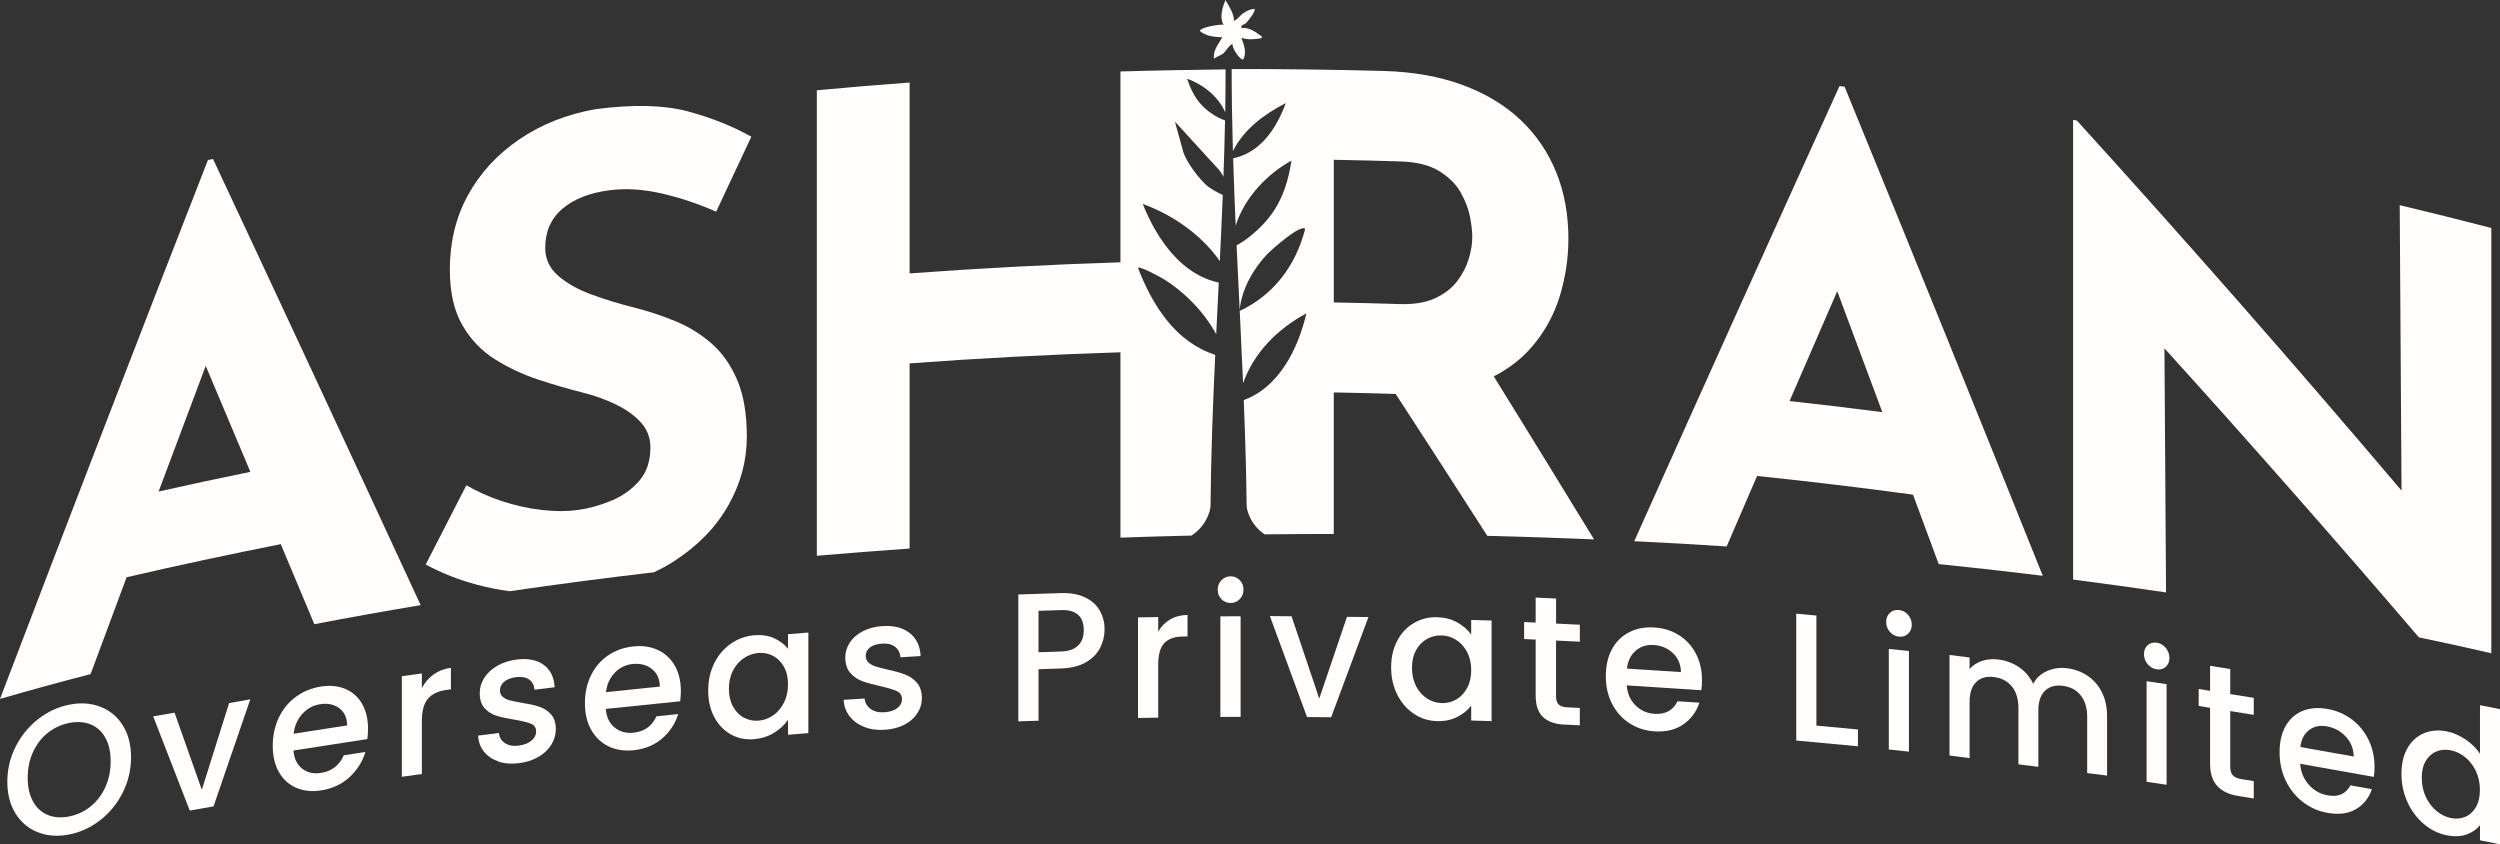 <svg width="228" height="77" viewBox="0 0 228 77" fill="none" xmlns="http://www.w3.org/2000/svg">
<rect x="0" y="0" width="228" height="77" fill="#333333" stroke="none"/>
<g clip-path="url(#clip0_1_13)">
<path d="M3.473 75.912C2.609 75.579 1.928 75.009 1.424 74.203C0.92 73.397 0.668 72.43 0.668 71.297C0.668 70.164 0.92 69.099 1.424 68.1C1.928 67.102 2.609 66.265 3.473 65.588C4.337 64.912 5.282 64.472 6.309 64.268C7.348 64.061 8.298 64.126 9.162 64.461C10.027 64.794 10.705 65.362 11.204 66.162C11.702 66.962 11.951 67.93 11.951 69.059C11.951 70.189 11.702 71.261 11.204 72.262C10.705 73.266 10.024 74.105 9.162 74.782C8.298 75.459 7.348 75.901 6.309 76.105C5.282 76.309 4.337 76.245 3.473 75.909V75.912ZM8.265 73.549C8.838 73.084 9.284 72.497 9.608 71.784C9.932 71.07 10.093 70.287 10.093 69.431C10.093 68.576 9.932 67.86 9.608 67.281C9.284 66.702 8.838 66.296 8.265 66.064C7.692 65.835 7.041 65.79 6.309 65.935C5.578 66.081 4.927 66.383 4.354 66.839C3.781 67.295 3.335 67.879 3.011 68.587C2.687 69.294 2.526 70.075 2.526 70.931C2.526 71.787 2.687 72.505 3.011 73.09C3.335 73.674 3.781 74.086 4.354 74.323C4.927 74.561 5.578 74.606 6.309 74.46C7.041 74.315 7.692 74.01 8.265 73.549Z" fill="#FFFEFC"/>
<path d="M18.405 72.033L20.895 64.12L22.826 63.782L19.474 73.543L17.305 73.923L13.971 65.334L15.918 64.993L18.408 72.033H18.405Z" fill="#FFFEFC"/>
<path d="M33.503 67.404L26.764 68.447C26.817 69.171 27.08 69.72 27.548 70.092C28.016 70.463 28.592 70.595 29.276 70.489C30.257 70.338 30.952 69.801 31.356 68.883L33.326 68.578C33.06 69.462 32.575 70.229 31.877 70.875C31.179 71.521 30.312 71.924 29.276 72.086C28.434 72.217 27.678 72.136 27.011 71.845C26.343 71.554 25.82 71.082 25.443 70.424C25.066 69.767 24.875 68.967 24.875 68.025C24.875 67.082 25.061 66.223 25.426 65.449C25.795 64.677 26.313 64.044 26.98 63.552C27.648 63.06 28.412 62.747 29.276 62.612C30.11 62.484 30.849 62.557 31.5 62.834C32.151 63.11 32.658 63.561 33.021 64.187C33.384 64.814 33.564 65.572 33.564 66.458C33.564 66.802 33.542 67.116 33.5 67.401L33.503 67.404ZM31.661 66.156C31.65 65.46 31.409 64.937 30.941 64.587C30.47 64.237 29.891 64.117 29.196 64.224C28.567 64.321 28.027 64.612 27.578 65.099C27.13 65.586 26.864 66.19 26.778 66.914L31.661 66.159V66.156Z" fill="#FFFEFC"/>
<path d="M39.541 61.513C39.984 61.192 40.51 60.987 41.122 60.904V62.867L40.657 62.931C39.94 63.029 39.397 63.295 39.029 63.723C38.66 64.151 38.474 64.831 38.474 65.765V70.592L36.647 70.844V61.67L38.474 61.418V62.75C38.74 62.246 39.098 61.835 39.541 61.513Z" fill="#FFFEFC"/>
<path d="M45.432 69.434C44.881 69.241 44.443 68.939 44.122 68.528C43.801 68.117 43.629 67.636 43.607 67.085L45.504 66.853C45.537 67.239 45.715 67.541 46.041 67.762C46.368 67.983 46.778 68.064 47.271 68.002C47.786 67.941 48.185 67.79 48.468 67.549C48.75 67.309 48.894 67.029 48.894 66.707C48.894 66.363 48.736 66.128 48.421 66C48.105 65.871 47.604 65.751 46.917 65.633C46.252 65.524 45.712 65.409 45.294 65.281C44.875 65.155 44.513 64.926 44.208 64.598C43.903 64.268 43.751 63.804 43.751 63.206C43.751 62.716 43.889 62.255 44.169 61.815C44.449 61.376 44.848 61.01 45.366 60.713C45.886 60.417 46.482 60.227 47.158 60.146C48.166 60.023 48.977 60.188 49.592 60.641C50.207 61.094 50.537 61.771 50.581 62.677L48.748 62.901C48.714 62.495 48.554 62.187 48.266 61.978C47.977 61.768 47.584 61.695 47.091 61.754C46.609 61.813 46.238 61.952 45.981 62.171C45.723 62.392 45.596 62.657 45.596 62.968C45.596 63.211 45.681 63.407 45.853 63.552C46.025 63.698 46.233 63.804 46.479 63.868C46.726 63.933 47.091 64.008 47.573 64.092C48.216 64.193 48.745 64.308 49.157 64.442C49.57 64.573 49.927 64.8 50.227 65.119C50.526 65.437 50.681 65.891 50.692 66.478C50.692 67.001 50.553 67.482 50.274 67.927C49.994 68.371 49.601 68.741 49.091 69.037C48.581 69.334 47.983 69.521 47.299 69.605C46.601 69.689 45.978 69.636 45.427 69.443L45.432 69.434Z" fill="#FFFEFC"/>
<path d="M62.031 63.958L55.248 64.651C55.301 65.379 55.564 65.941 56.038 66.335C56.511 66.73 57.09 66.895 57.777 66.822C58.766 66.721 59.464 66.223 59.871 65.326L61.851 65.121C61.583 65.994 61.098 66.732 60.394 67.345C59.691 67.955 58.818 68.313 57.777 68.422C56.929 68.508 56.168 68.391 55.497 68.064C54.827 67.739 54.301 67.239 53.919 66.562C53.536 65.885 53.345 65.074 53.345 64.131C53.345 63.189 53.531 62.338 53.902 61.586C54.273 60.831 54.794 60.227 55.464 59.771C56.135 59.315 56.907 59.041 57.777 58.951C58.613 58.865 59.361 58.977 60.015 59.287C60.669 59.597 61.181 60.076 61.547 60.719C61.912 61.365 62.095 62.131 62.095 63.018C62.095 63.362 62.073 63.675 62.031 63.958ZM60.178 62.618C60.167 61.919 59.926 61.385 59.453 61.01C58.979 60.635 58.395 60.487 57.697 60.557C57.062 60.621 56.519 60.884 56.071 61.348C55.622 61.813 55.351 62.403 55.265 63.122L60.178 62.618Z" fill="#FFFEFC"/>
<path d="M65.144 60.478C65.516 59.737 66.022 59.144 66.662 58.7C67.302 58.255 68.011 58 68.784 57.936C69.482 57.88 70.094 57.972 70.615 58.213C71.135 58.453 71.554 58.772 71.867 59.169V57.838L73.722 57.687V66.861L71.867 67.012V65.647C71.554 66.106 71.13 66.5 70.593 66.833C70.055 67.166 69.44 67.359 68.753 67.415C67.989 67.476 67.291 67.331 66.654 66.978C66.02 66.626 65.516 66.1 65.144 65.404C64.773 64.707 64.588 63.899 64.588 62.976C64.588 62.053 64.773 61.225 65.144 60.484V60.478ZM71.487 60.794C71.235 60.35 70.903 60.02 70.496 59.81C70.086 59.6 69.645 59.514 69.172 59.55C68.698 59.589 68.258 59.743 67.848 60.014C67.438 60.285 67.108 60.663 66.856 61.144C66.604 61.625 66.477 62.182 66.477 62.814C66.477 63.446 66.604 63.991 66.856 64.447C67.108 64.903 67.443 65.242 67.856 65.457C68.269 65.672 68.709 65.762 69.172 65.725C69.645 65.686 70.086 65.53 70.496 65.253C70.906 64.976 71.235 64.59 71.487 64.098C71.739 63.605 71.867 63.043 71.867 62.411C71.867 61.779 71.739 61.239 71.487 60.794Z" fill="#FFFEFC"/>
<path d="M78.78 66.282C78.226 66.055 77.786 65.725 77.462 65.298C77.138 64.867 76.966 64.377 76.944 63.824L78.852 63.706C78.885 64.092 79.065 64.405 79.392 64.646C79.722 64.886 80.134 64.993 80.627 64.962C81.145 64.931 81.547 64.802 81.832 64.582C82.118 64.358 82.261 64.087 82.261 63.765C82.261 63.421 82.104 63.175 81.785 63.029C81.467 62.881 80.963 62.73 80.273 62.573C79.605 62.425 79.06 62.277 78.641 62.123C78.22 61.972 77.858 61.72 77.55 61.373C77.243 61.027 77.09 60.551 77.09 59.953C77.09 59.463 77.232 59.01 77.511 58.588C77.791 58.165 78.193 57.821 78.716 57.556C79.24 57.29 79.841 57.136 80.519 57.097C81.533 57.035 82.347 57.248 82.968 57.737C83.588 58.227 83.918 58.926 83.962 59.832L82.12 59.944C82.087 59.536 81.926 59.217 81.635 58.99C81.345 58.764 80.951 58.666 80.456 58.697C79.971 58.727 79.6 58.842 79.339 59.049C79.082 59.253 78.952 59.511 78.952 59.821C78.952 60.065 79.037 60.266 79.209 60.422C79.381 60.579 79.591 60.697 79.841 60.775C80.087 60.853 80.456 60.951 80.94 61.066C81.586 61.203 82.118 61.351 82.533 61.511C82.948 61.667 83.306 61.916 83.608 62.252C83.909 62.587 84.065 63.052 84.076 63.639C84.076 64.162 83.934 64.635 83.655 65.063C83.375 65.491 82.979 65.837 82.466 66.1C81.954 66.366 81.353 66.517 80.663 66.559C79.963 66.601 79.334 66.509 78.78 66.282Z" fill="#FFFEFC"/>
<path d="M100.329 59.086C100.06 59.617 99.628 60.056 99.035 60.4C98.442 60.747 97.681 60.934 96.753 60.965L94.714 61.032V65.728L92.87 65.787V54.216L96.753 54.09C97.617 54.062 98.348 54.191 98.946 54.476C99.545 54.761 99.993 55.161 100.29 55.673C100.586 56.185 100.736 56.764 100.736 57.407C100.736 57.995 100.6 58.554 100.331 59.086H100.329ZM98.32 58.876C98.667 58.537 98.838 58.068 98.838 57.469C98.838 56.205 98.143 55.595 96.75 55.64L94.712 55.707V59.486L96.75 59.418C97.451 59.396 97.974 59.214 98.32 58.876Z" fill="#FFFEFC"/>
<path d="M106.707 56.498C107.156 56.23 107.688 56.093 108.303 56.082V58.045L107.832 58.053C107.109 58.065 106.56 58.263 106.189 58.646C105.818 59.03 105.63 59.687 105.63 60.621V65.449L103.785 65.479V56.305L105.63 56.275V57.606C105.898 57.136 106.259 56.767 106.707 56.498Z" fill="#FFFEFC"/>
<path d="M111.396 54.644C111.169 54.412 111.056 54.124 111.056 53.78C111.056 53.436 111.169 53.148 111.396 52.913C111.624 52.678 111.903 52.56 112.238 52.56C112.563 52.56 112.837 52.675 113.064 52.907C113.291 53.139 113.405 53.427 113.405 53.771C113.405 54.115 113.291 54.404 113.064 54.638C112.837 54.873 112.563 54.991 112.238 54.991C111.903 54.991 111.624 54.876 111.396 54.644ZM113.144 56.202V65.376L111.297 65.384V56.21L113.144 56.202Z" fill="#FFFEFC"/>
<path d="M120.318 63.706L122.844 56.255L124.802 56.275L121.401 65.415L119.199 65.393L115.814 56.185L117.789 56.205L120.315 63.706H120.318Z" fill="#FFFEFC"/>
<path d="M127.433 58.428C127.804 57.729 128.311 57.192 128.954 56.817C129.596 56.442 130.305 56.266 131.081 56.291C131.782 56.314 132.394 56.473 132.917 56.773C133.441 57.072 133.859 57.438 134.172 57.869V56.538L136.033 56.593V65.767L134.172 65.712V64.347C133.859 64.769 133.433 65.119 132.892 65.39C132.352 65.661 131.737 65.787 131.048 65.767C130.281 65.745 129.58 65.521 128.943 65.096C128.306 64.671 127.802 64.089 127.43 63.351C127.059 62.612 126.871 61.782 126.871 60.862C126.871 59.941 127.057 59.13 127.43 58.431L127.433 58.428ZM133.795 59.455C133.541 58.982 133.211 58.616 132.801 58.358C132.391 58.101 131.948 57.967 131.474 57.95C131.001 57.936 130.558 58.042 130.148 58.266C129.738 58.493 129.405 58.831 129.153 59.284C128.898 59.737 128.774 60.28 128.774 60.912C128.774 61.544 128.901 62.103 129.153 62.587C129.408 63.071 129.74 63.446 130.156 63.709C130.571 63.972 131.012 64.109 131.474 64.123C131.948 64.137 132.391 64.031 132.801 63.798C133.211 63.566 133.543 63.219 133.795 62.755C134.05 62.291 134.175 61.743 134.175 61.111C134.175 60.478 134.047 59.925 133.795 59.449V59.455Z" fill="#FFFEFC"/>
<path d="M141.911 58.414V63.494C141.911 63.838 141.988 64.089 142.146 64.246C142.304 64.403 142.57 64.492 142.947 64.509L144.079 64.565V66.148L142.623 66.078C141.792 66.039 141.157 65.807 140.714 65.387C140.271 64.968 140.052 64.308 140.052 63.407V58.33L139 58.28V56.73L140.052 56.781V54.499L141.914 54.588V56.87L144.082 56.974V58.523L141.914 58.42L141.911 58.414Z" fill="#FFFEFC"/>
<path d="M155.161 62.948L148.359 62.506C148.411 63.242 148.677 63.849 149.151 64.322C149.624 64.797 150.206 65.057 150.896 65.102C151.887 65.166 152.588 64.786 152.995 63.955L154.984 64.084C154.715 64.909 154.228 65.569 153.522 66.061C152.815 66.553 151.94 66.766 150.896 66.699C150.045 66.643 149.284 66.397 148.608 65.96C147.935 65.524 147.406 64.934 147.024 64.193C146.641 63.452 146.45 62.61 146.45 61.667C146.45 60.725 146.636 59.905 147.007 59.214C147.378 58.523 147.902 58.003 148.575 57.659C149.248 57.315 150.021 57.17 150.893 57.228C151.732 57.284 152.483 57.519 153.139 57.939C153.796 58.358 154.308 58.923 154.674 59.628C155.039 60.336 155.222 61.133 155.222 62.02C155.222 62.364 155.2 62.674 155.158 62.948H155.161ZM153.303 61.298C153.292 60.599 153.051 60.023 152.574 59.569C152.101 59.116 151.513 58.867 150.813 58.823C150.176 58.781 149.633 58.954 149.181 59.34C148.73 59.726 148.458 60.274 148.373 60.976L153.3 61.295L153.303 61.298Z" fill="#FFFEFC"/>
<path d="M165.656 66.176L169.445 66.528V68.061L163.817 67.538V55.967L165.656 56.138V66.176Z" fill="#FFFEFC"/>
<path d="M172.356 57.626C172.131 57.368 172.018 57.069 172.018 56.725C172.018 56.381 172.131 56.104 172.356 55.894C172.58 55.684 172.86 55.598 173.192 55.634C173.514 55.668 173.788 55.813 174.015 56.07C174.239 56.328 174.353 56.627 174.353 56.971C174.353 57.315 174.239 57.592 174.015 57.802C173.791 58.011 173.516 58.098 173.192 58.065C172.86 58.028 172.58 57.883 172.356 57.626ZM174.095 59.374V68.548L172.259 68.355V59.181L174.095 59.374Z" fill="#FFFEFC"/>
<path d="M190.39 61.634C190.941 62.003 191.376 62.503 191.691 63.13C192.007 63.759 192.165 64.489 192.165 65.32V70.732L190.351 70.503V65.376C190.351 64.554 190.151 63.899 189.755 63.41C189.359 62.92 188.819 62.632 188.132 62.545C187.445 62.459 186.903 62.61 186.501 62.996C186.099 63.385 185.897 63.989 185.897 64.808V69.935L184.08 69.706V64.579C184.08 63.757 183.881 63.102 183.485 62.612C183.089 62.123 182.548 61.835 181.862 61.748C181.175 61.661 180.632 61.813 180.23 62.199C179.829 62.587 179.626 63.191 179.626 64.011V69.138L177.796 68.906V59.732L179.626 59.964V61.013C179.926 60.674 180.308 60.428 180.768 60.274C181.227 60.123 181.72 60.078 182.247 60.146C182.953 60.235 183.584 60.47 184.144 60.853C184.701 61.234 185.13 61.74 185.429 62.366C185.698 61.846 186.116 61.457 186.684 61.203C187.252 60.948 187.861 60.862 188.515 60.943C189.21 61.032 189.836 61.262 190.387 61.631L190.39 61.634Z" fill="#FFFEFC"/>
<path d="M195.865 60.574C195.641 60.308 195.53 60.003 195.53 59.659C195.53 59.315 195.641 59.044 195.865 58.842C196.09 58.641 196.367 58.568 196.699 58.616C197.02 58.663 197.292 58.82 197.516 59.086C197.741 59.351 197.851 59.659 197.851 60C197.851 60.341 197.741 60.615 197.516 60.817C197.292 61.016 197.02 61.094 196.699 61.043C196.367 60.993 196.09 60.836 195.865 60.571V60.574ZM197.594 62.397V71.571L195.768 71.3V62.126L197.594 62.397Z" fill="#FFFEFC"/>
<path d="M203.399 64.85V69.929C203.399 70.273 203.477 70.534 203.632 70.707C203.787 70.88 204.05 70.998 204.424 71.059L205.543 71.238V72.821L204.103 72.589C203.283 72.458 202.654 72.156 202.216 71.686C201.779 71.216 201.56 70.531 201.56 69.633V64.554L200.521 64.386V62.836L201.56 63.004V60.722L203.399 61.018V63.301L205.543 63.645V65.194L203.399 64.85Z" fill="#FFFEFC"/>
<path d="M216.492 70.852L209.778 69.658C209.83 70.399 210.091 71.034 210.559 71.563C211.027 72.089 211.6 72.413 212.282 72.536C213.259 72.71 213.952 72.405 214.356 71.624L216.317 71.974C216.051 72.771 215.569 73.375 214.874 73.789C214.179 74.203 213.315 74.318 212.282 74.136C211.442 73.988 210.689 73.655 210.024 73.143C209.36 72.631 208.839 71.982 208.462 71.199C208.086 70.416 207.897 69.552 207.897 68.609C207.897 67.667 208.08 66.87 208.448 66.218C208.817 65.566 209.332 65.107 209.997 64.836C210.661 64.565 211.423 64.506 212.284 64.66C213.113 64.808 213.852 65.127 214.5 65.619C215.148 66.112 215.652 66.732 216.015 67.479C216.375 68.226 216.558 69.043 216.558 69.932C216.558 70.276 216.536 70.584 216.494 70.852H216.492ZM214.658 68.995C214.647 68.293 214.409 67.692 213.941 67.186C213.473 66.679 212.894 66.366 212.201 66.243C211.573 66.131 211.038 66.243 210.589 66.581C210.143 66.917 209.878 67.434 209.792 68.128L214.655 68.992L214.658 68.995Z" fill="#FFFEFC"/>
<path d="M219.558 68.234C219.923 67.597 220.422 67.144 221.051 66.875C221.679 66.606 222.383 66.551 223.156 66.704C223.729 66.819 224.291 67.062 224.848 67.434C225.405 67.806 225.845 68.243 226.175 68.741V64.313L228 64.679V77L226.175 76.634V75.252C225.878 75.638 225.468 75.92 224.945 76.105C224.422 76.29 223.82 76.312 223.142 76.178C222.38 76.024 221.682 75.683 221.053 75.151C220.425 74.62 219.926 73.954 219.561 73.154C219.195 72.354 219.012 71.493 219.012 70.573C219.012 69.652 219.195 68.872 219.561 68.234H219.558ZM225.798 70.315C225.549 69.801 225.225 69.378 224.82 69.054C224.419 68.729 223.984 68.52 223.519 68.427C223.053 68.335 222.618 68.366 222.217 68.525C221.815 68.685 221.488 68.967 221.239 69.378C220.99 69.79 220.865 70.31 220.865 70.945C220.865 71.579 220.99 72.159 221.239 72.684C221.488 73.21 221.815 73.641 222.222 73.971C222.629 74.301 223.062 74.513 223.516 74.606C223.981 74.698 224.416 74.665 224.818 74.499C225.219 74.337 225.546 74.044 225.795 73.621C226.045 73.199 226.169 72.673 226.169 72.038C226.169 71.403 226.045 70.83 225.795 70.315H225.798Z" fill="#FFFEFC"/>
<path d="M113.064 28.355C113.064 28.355 113.053 28.361 113.047 28.364C113.05 28.33 113.053 28.294 113.058 28.26C113.058 28.294 113.061 28.325 113.064 28.355Z" fill="white"/>
<path d="M19.424 14.494C19.272 14.527 19.117 14.561 18.965 14.592C12.622 30.836 6.296 47.221 0 63.742C2.681 62.962 5.437 62.207 8.262 61.48C9.356 58.532 10.45 55.584 11.547 52.644C16.222 51.562 20.909 50.558 25.606 49.626C26.628 52.057 27.648 54.49 28.667 56.926C31.838 56.316 35.071 55.738 38.364 55.189C32.032 41.49 25.72 27.925 19.424 14.494ZM14.466 44.827C15.896 41.001 17.328 37.18 18.762 33.368C20.117 36.584 21.474 39.803 22.834 43.031C20.039 43.602 17.25 44.203 14.466 44.827Z" fill="#FFFEFC"/>
<path d="M67.238 34.665C67.82 36.033 68.111 37.753 68.111 39.823C68.111 42.01 67.549 44.099 66.421 46.091C65.294 48.085 63.643 49.777 61.472 51.181C60.896 51.553 60.281 51.892 59.633 52.194C55.165 52.714 50.781 53.29 46.487 53.92C46.485 53.922 46.482 53.92 46.482 53.92C45.482 53.788 44.496 53.592 43.518 53.332C41.895 52.904 40.33 52.289 38.824 51.486C40.059 49.07 41.294 46.661 42.532 44.256C43.538 44.841 44.629 45.325 45.809 45.713C46.989 46.099 48.177 46.365 49.376 46.505C50.578 46.648 51.681 46.648 52.689 46.513C53.694 46.376 54.714 46.094 55.741 45.669C56.766 45.243 57.622 44.639 58.3 43.851C58.979 43.065 59.317 42.049 59.317 40.796C59.317 39.938 59.037 39.191 58.475 38.556C57.91 37.921 57.157 37.37 56.206 36.906C55.256 36.441 54.218 36.069 53.096 35.79C51.778 35.46 50.423 35.062 49.03 34.598C47.637 34.137 46.33 33.519 45.111 32.749C43.895 31.977 42.909 30.943 42.156 29.637C41.402 28.33 41.026 26.644 41.026 24.571C41.026 22.071 41.574 19.814 42.676 17.803C43.779 15.792 45.332 14.091 47.346 12.72C49.357 11.347 51.681 10.421 54.315 9.957C57.766 9.501 60.569 9.58 62.724 10.156C64.879 10.735 66.809 11.507 68.521 12.469C67.452 14.745 66.382 17.025 65.313 19.307C63.685 18.583 62.023 18.029 60.336 17.643C58.649 17.257 57.068 17.159 55.594 17.349C53.772 17.584 52.34 18.152 51.293 19.039C50.249 19.928 49.725 21.117 49.725 22.602C49.725 23.617 50.121 24.471 50.916 25.159C51.711 25.849 52.736 26.42 53.996 26.879C55.256 27.337 56.564 27.735 57.921 28.073C59.162 28.389 60.394 28.797 61.616 29.301C62.84 29.804 63.937 30.484 64.906 31.337C65.878 32.19 66.654 33.3 67.238 34.665Z" fill="#FFFEFC"/>
<path d="M108.267 7.183C108.729 8.581 109.355 9.613 110.577 10.405C110.937 10.637 111.313 10.849 111.723 10.981C111.69 12.69 111.64 14.399 111.579 16.108C111.468 15.931 111.36 15.758 111.266 15.593L107.153 11.093L107.907 13.825C108.153 14.723 109.411 16.407 110.158 17.003C110.408 17.198 111 17.551 111.516 17.786C111.438 19.797 111.344 21.805 111.247 23.813C109.566 21.394 106.89 19.559 104.22 18.602C105.502 21.799 107.721 25.038 111.15 25.771C111.072 27.34 110.992 28.909 110.917 30.478C109.801 28.428 108.015 26.621 106.139 25.461C105.885 25.304 103.924 24.224 103.785 24.428C105.123 27.911 107.25 31.214 110.829 32.361C110.615 36.925 110.441 41.487 110.402 46.049C110.399 46.309 110.341 46.569 110.25 46.829C109.953 47.68 109.386 48.376 108.665 48.846C106.494 48.893 104.334 48.955 102.184 49.031V32.129C95.769 32.33 89.36 32.666 82.957 33.141V50.026C80.109 50.225 77.29 50.446 74.495 50.686V8.234C77.315 7.971 80.134 7.736 82.957 7.527V24.935C89.36 24.462 95.769 24.124 102.184 23.922V6.517C105.009 6.427 108.945 6.366 111.773 6.329C111.773 7.636 111.762 8.945 111.74 10.251C111.131 8.805 109.69 7.675 108.267 7.183Z" fill="#FFFEFC"/>
<path d="M136.236 34.324C137.609 33.614 138.759 32.73 139.678 31.664C140.867 30.288 141.722 28.739 142.249 27.016C142.775 25.29 143.038 23.55 143.038 21.791C143.038 19.565 142.667 17.537 141.927 15.713C141.188 13.887 140.108 12.298 138.687 10.95C137.263 9.599 135.502 8.531 133.397 7.756C131.292 6.978 128.893 6.548 126.203 6.472C121.855 6.349 116.676 6.29 112.327 6.296C112.327 8.794 112.371 11.289 112.441 13.786C113.446 11.772 115.302 10.413 117.266 9.398C116.407 11.722 114.969 13.906 112.463 14.441C112.524 16.488 112.604 18.535 112.693 20.58C113.477 18.054 115.562 15.853 117.786 14.648C117.374 17.243 116.57 19.249 114.645 21.002C114.075 21.525 113.465 22.015 112.776 22.367C112.864 24.334 112.961 26.297 113.058 28.26C113.241 26.372 114.271 24.574 115.529 23.22C115.906 22.815 118.589 20.423 119.033 20.871C118.193 24.182 116.16 26.915 113.064 28.355C113.169 30.554 113.274 32.752 113.368 34.948C114.355 32.151 116.532 29.98 119.143 28.579C118.39 31.801 116.653 35.32 113.429 36.486C113.56 39.678 113.657 42.863 113.693 46.049C113.695 46.301 113.753 46.552 113.842 46.801C114.125 47.61 114.656 48.273 115.329 48.734C117.423 48.709 119.526 48.698 121.639 48.698V35.79C123.522 35.823 125.403 35.868 127.286 35.927C130.073 40.215 132.859 44.527 135.643 48.868C138.914 48.949 142.16 49.056 145.378 49.193C142.332 44.203 139.282 39.25 136.233 34.324H136.236ZM133.95 23.603C133.737 24.32 133.385 24.996 132.898 25.64C132.411 26.283 131.74 26.8 130.882 27.198C130.023 27.595 128.951 27.771 127.666 27.732C125.658 27.667 123.65 27.62 121.642 27.584V14.572C123.669 14.608 125.697 14.659 127.724 14.723C129.206 14.768 130.386 15.067 131.261 15.607C132.139 16.15 132.793 16.804 133.222 17.565C133.649 18.326 133.931 19.072 134.07 19.8C134.205 20.53 134.272 21.128 134.272 21.598C134.272 22.222 134.164 22.89 133.95 23.603Z" fill="#FFFEFC"/>
<path d="M168.226 7.907C168.071 7.89 167.916 7.871 167.761 7.851C161.532 21.556 155.294 35.39 149.043 49.358C151.876 49.495 154.685 49.654 157.471 49.836C158.393 47.691 159.319 45.548 160.246 43.409C164.991 43.901 169.733 44.471 174.466 45.112C175.247 47.221 176.031 49.333 176.81 51.444H176.812C180.014 51.772 183.18 52.127 186.301 52.51C180.288 37.518 174.264 22.652 168.226 7.907ZM163.207 36.576C164.656 33.23 166.107 29.891 167.556 26.56C168.927 30.229 170.298 33.905 171.669 37.588C168.852 37.222 166.03 36.886 163.207 36.576Z" fill="#FFFEFC"/>
<path d="M227.208 20.793V59.578C225.042 59.077 222.843 58.593 220.608 58.129H220.605C212.905 49.137 205.166 40.346 197.397 31.765C197.447 39.185 197.497 46.608 197.544 54.031C194.757 53.615 191.93 53.226 189.066 52.857V10.936C189.182 10.956 189.298 10.975 189.412 10.995C199.328 21.911 209.205 33.161 219.02 44.743C218.968 36.067 218.91 27.388 218.854 18.712C221.643 19.377 224.43 20.071 227.208 20.793Z" fill="#FFFEFC"/>
<path d="M112.538 1.902C112.934 1.74 113.072 1.384 113.477 1.144C113.759 0.976 114.047 0.822 114.388 0.811C114.598 0.965 113.803 1.935 113.665 2.078C113.463 2.288 113.108 2.238 113.233 2.57C113.776 2.467 114.41 2.817 114.823 3.155C114.939 3.25 115.102 3.225 115.069 3.477C114.404 3.591 113.859 3.656 113.213 3.449C113.438 4.058 113.729 4.788 113.38 5.423C113.105 5.513 112.341 4.372 112.416 4.042C112.261 3.91 111.737 4.738 111.568 4.872C111.322 5.071 110.959 5.144 110.718 5.365C110.596 4.615 111.131 4 111.477 3.404C110.779 3.373 109.995 3.314 109.435 2.833C109.397 2.5 111.241 2.187 111.59 2.263C111.189 1.6 111.493 0.668 111.759 -0.003C112.086 0.599 112.532 1.18 112.538 1.899V1.902Z" fill="#FFFEFC"/>
</g>
<defs>
<clipPath id="clip0_1_13">
<rect width="228" height="77" fill="white"/>
</clipPath>
</defs>
</svg>
